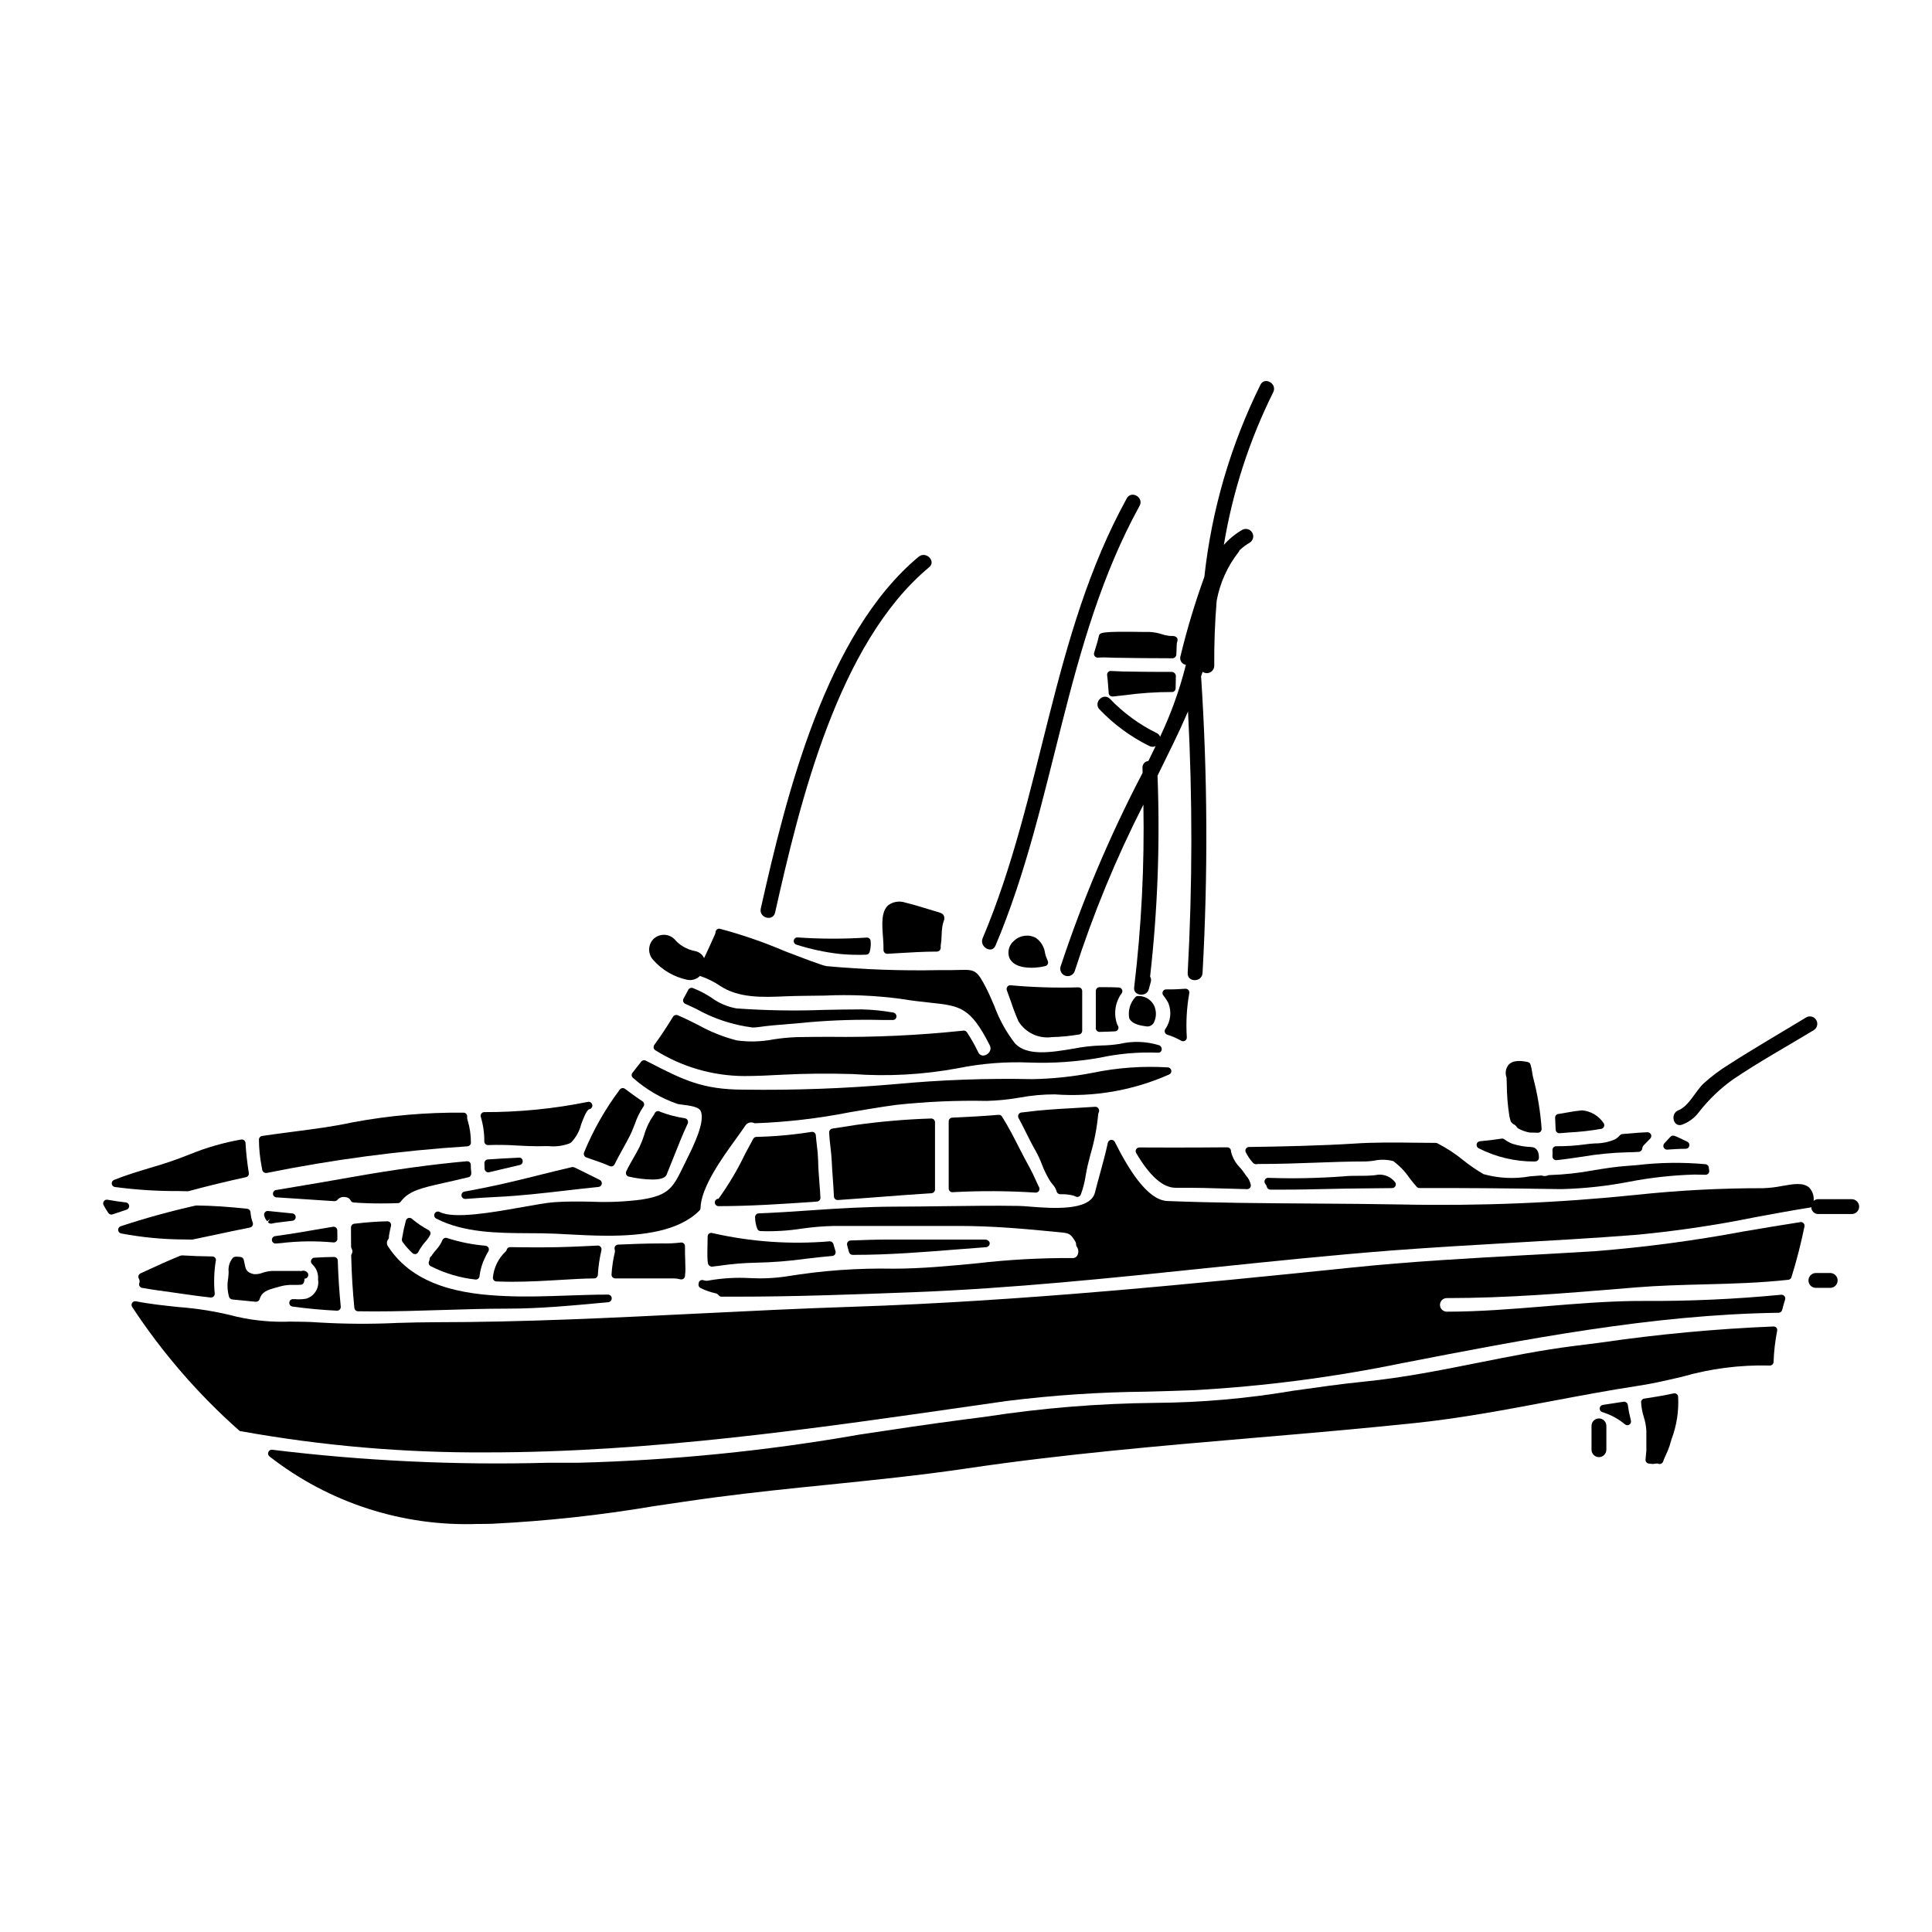 <?xml version="1.0" encoding="UTF-8"?>
<!-- Uploaded to: ICON Repo, www.iconrepo.com, Generator: ICON Repo Mixer Tools -->
<svg fill="#000000" width="800px" height="800px" version="1.1" viewBox="144 144 512 512" xmlns="http://www.w3.org/2000/svg">
 <g>
  <path d="m355.39 392.43c-0.496-0.047-0.941 0.297-1.027 0.785s0.199 0.965 0.672 1.121c3.723 1.199 7.559 2.023 11.449 2.461 1.629 0.164 3.262 0.246 4.898 0.238 0.703 0 1.434 0 2.172-0.035 0.422-0.02 0.785-0.297 0.91-0.699 0.266-0.945 0.355-1.934 0.262-2.91-0.016-0.262-0.137-0.508-0.336-0.68-0.195-0.172-0.453-0.262-0.715-0.242-6.09 0.395-12.199 0.383-18.285-0.039z"/>
  <path d="m343.45 416.3c0.465 0 0.926-0.031 1.387-0.094 2.754-0.395 5.594-0.625 8.324-0.844 1.844-0.145 3.695-0.293 5.562-0.492 6.312-0.531 12.652-0.719 18.988-0.566h2.938c0.504-0.004 0.914-0.41 0.922-0.914 0.016-0.527-0.363-0.984-0.887-1.062-2.742-0.484-5.519-0.762-8.309-0.828-3.305 0-6.641 0.066-9.984 0.133-7.742 0.297-15.496 0.164-23.223-0.395-2.402-0.426-4.676-1.402-6.641-2.844-1.551-1.027-3.203-1.887-4.938-2.562-0.453-0.152-0.949 0.043-1.18 0.465l-0.254 0.48c-0.328 0.617-0.66 1.246-1.008 1.863v-0.004c-0.141 0.238-0.168 0.527-0.082 0.789 0.086 0.266 0.281 0.48 0.535 0.594 0.887 0.395 1.852 0.848 2.856 1.32h-0.004c4.629 2.609 9.723 4.293 14.996 4.961z"/>
  <path d="m383.95 383.21c-1.52-0.531-3.203-0.293-4.512 0.645-1.949 1.668-1.691 5.117-1.445 8.43v0.004c0.109 1.148 0.156 2.305 0.145 3.457-0.008 0.277 0.102 0.547 0.301 0.742 0.184 0.18 0.43 0.281 0.684 0.277h0.059l2.434-0.145c3.543-0.215 7.227-0.438 10.715-0.438 0.277-0.012 0.539-0.137 0.723-0.348 0.188-0.219 0.277-0.504 0.25-0.789-0.027-0.172-0.027-0.344 0-0.516 0.141-0.891 0.219-1.793 0.234-2.695 0.016-0.812 0.082-1.621 0.211-2.426 0.082-0.422 0.191-0.84 0.324-1.246 0.238-0.48 0.254-1.039 0.043-1.531-0.32-0.594-0.93-0.762-1.922-1.043l-2.273-0.684c-1.949-0.594-3.953-1.207-5.969-1.695z"/>
  <path d="m435.2 312.62c-0.211 0.965-0.477 1.918-0.789 2.856-0.16 0.516-0.32 1.031-0.465 1.551-0.086 0.312-0.012 0.645 0.195 0.895 0.207 0.246 0.523 0.375 0.844 0.348 1.07-0.07 2.144-0.07 3.219 0l1.219 0.039c5.016 0.082 10.004 0.137 14.996 0.137h0.34v0.004c0.543-0.035 0.969-0.48 0.984-1.023 0.027-0.891 0.055-1.797 0.105-2.684 0.004-0.238 0.051-0.477 0.133-0.699 0.152-0.348 0.117-0.754-0.094-1.07-0.289-0.27-0.668-0.426-1.062-0.434-0.387 0.016-0.77 0-1.148-0.051-0.641-0.094-1.266-0.242-1.879-0.445-1-0.324-2.039-0.516-3.09-0.566h-1.18c-12.074-0.199-12.109 0.129-12.328 1.145z"/>
  <path d="m438.16 328.36c0.18 0.145 0.398 0.223 0.629 0.223h0.105c1.027-0.105 2.07-0.223 3.148-0.348v0.004c4.144-0.57 8.324-0.852 12.508-0.848 0.266 0.035 0.527-0.066 0.703-0.27 0.188-0.18 0.301-0.43 0.305-0.691l0.055-3.371v0.004c-0.023-0.277-0.156-0.531-0.363-0.715-0.219-0.191-0.5-0.297-0.789-0.293h-3.562c-2.934 0-5.606-0.047-8.477-0.098h-0.715c-0.137 0-0.602-0.023-1.215-0.051l-2.059-0.09-0.004-0.004c-0.301-0.023-0.594 0.098-0.789 0.328-0.188 0.215-0.277 0.5-0.242 0.785 0.148 1.047 0.223 2.109 0.297 3.172 0.039 0.531 0.074 1.062 0.117 1.594v0.004c0.023 0.258 0.152 0.496 0.348 0.664z"/>
  <path d="m323.54 436.55c0.438 0.094 0.984 0.164 1.574 0.238 1.598 0.203 4.012 0.512 4.539 1.574 1.383 2.754-1.969 9.465-3.383 12.34l-1.02 2.082c-2.894 5.949-3.863 7.953-11.258 9.121-4.402 0.57-8.844 0.754-13.277 0.555-3.223-0.051-6.57-0.105-9.871 0.137-2.043 0.152-5.023 0.688-8.477 1.305-7.625 1.367-18.078 3.231-21.863 1.281-0.234-0.121-0.504-0.145-0.754-0.066-0.246 0.082-0.453 0.258-0.57 0.492-0.25 0.48-0.062 1.074 0.418 1.324 7.324 3.793 16.465 3.836 24.52 3.879 2.434 0 4.801 0.023 7.059 0.129l2.773 0.145c3.426 0.176 7.215 0.395 11.059 0.395 9.262 0 18.832-1.18 24.289-6.609l0.035-0.035h0.004c0.191-0.18 0.305-0.434 0.309-0.695 0.125-5.512 5.731-13.277 9.445-18.41 0.941-1.301 1.777-2.465 2.434-3.441 0.488-0.758 1.461-1.047 2.285-0.68 0.113 0.043 0.344 0.09 0.355 0.062 8.379-0.305 16.723-1.277 24.953-2.902 4.078-0.699 8.297-1.418 12.41-1.969 7.941-0.859 15.926-1.211 23.91-1.051 2.965-0.074 5.922-0.371 8.84-0.887 3.047-0.566 6.141-0.848 9.238-0.844 10.398 0.77 20.828-1.047 30.355-5.289 0.395-0.191 0.609-0.621 0.535-1.051-0.074-0.434-0.426-0.762-0.863-0.809-6.715-0.414-13.457 0.07-20.047 1.445-5.231 1.012-10.539 1.566-15.867 1.668-12.125-0.258-24.254 0.184-36.328 1.316-13.348 1.164-26.746 1.656-40.145 1.469-11.062 0-16.137-2.609-25.352-7.348l-0.66-0.34h-0.004c-0.414-0.219-0.926-0.109-1.215 0.262-0.758 0.953-1.543 1.969-2.32 2.961v-0.004c-0.164 0.207-0.238 0.469-0.203 0.73 0.039 0.262 0.18 0.5 0.395 0.656 3.426 3.035 7.418 5.367 11.742 6.863z"/>
  <path d="m416.92 453.53c-0.996-1.77-1.926-3.59-2.863-5.414-1.402-2.754-2.852-5.574-4.516-8.223h0.004c-0.195-0.316-0.555-0.492-0.926-0.453-4.035 0.355-8.168 0.551-12.27 0.746h0.004c-0.527 0.027-0.938 0.461-0.938 0.984v17.793c0 0.27 0.109 0.523 0.301 0.711 0.188 0.203 0.461 0.301 0.734 0.27 7.328-0.398 14.676-0.363 22 0.113h0.043c0.344 0 0.66-0.18 0.84-0.469 0.18-0.293 0.195-0.656 0.039-0.961-0.344-0.676-0.664-1.379-0.984-2.078-0.461-1.02-0.93-2.047-1.469-3.019z"/>
  <path d="m331.93 470.9c-0.242 0.184-0.387 0.465-0.395 0.766-0.188 7.152 0 7.344 0.43 7.727 0.195 0.176 0.445 0.273 0.703 0.273 0.039 0.004 0.074 0.004 0.113 0l2.039-0.25-0.004-0.004c3.152-0.461 6.328-0.723 9.512-0.785 4.406-0.086 8.805-0.434 13.172-1.035 2.363-0.281 4.695-0.559 7.051-0.75v-0.004c0.285-0.02 0.551-0.164 0.723-0.391 0.168-0.238 0.223-0.539 0.152-0.82-0.168-0.652-0.371-1.312-0.57-1.969-0.141-0.418-0.539-0.703-0.98-0.695-10.418 0.879-20.906 0.141-31.094-2.188-0.289-0.094-0.605-0.047-0.852 0.125z"/>
  <path d="m237.07 476.75c0.121 5 0.395 9.406 0.84 13.863 0.051 0.496 0.465 0.875 0.965 0.887 1.434 0.023 2.871 0.035 4.309 0.035 6.023 0 12.102-0.188 18.02-0.371 5.742-0.176 11.68-0.363 17.355-0.363 8.188 0 16.453-0.762 24.441-1.5l2.219-0.199c0.516-0.074 0.898-0.516 0.895-1.039 0-0.262-0.102-0.512-0.289-0.695-0.184-0.188-0.434-0.289-0.695-0.289-3.523 0-7.059 0.133-10.602 0.25-5.469 0.188-11.129 0.395-16.648 0.141-10.777-0.453-24.043-2.363-31.055-13.176v0.004c-0.406-0.566-0.383-1.336 0.059-1.875 0.125-0.168 0.195-0.371 0.195-0.578v-0.367c0.16-0.953 0.352-1.797 0.543-2.613 0.07-0.297 0-0.609-0.195-0.848-0.188-0.242-0.48-0.375-0.785-0.359-2.609 0.047-5.391 0.25-8.758 0.645-0.496 0.059-0.871 0.48-0.871 0.98l0.027 5.117c0 0.195 0.059 0.391 0.172 0.555 0.242 0.414 0.242 0.934 0 1.348-0.086 0.137-0.133 0.293-0.141 0.449z"/>
  <path d="m360.52 462.42c0.527-0.039 0.926-0.488 0.906-1.02-0.066-1.336-0.172-2.664-0.277-3.996-0.145-1.906-0.301-3.871-0.336-5.797l0.004 0.004c-0.043-1.402-0.156-2.797-0.348-4.184-0.098-0.855-0.203-1.707-0.27-2.566h0.004c-0.02-0.273-0.152-0.523-0.367-0.695-0.211-0.176-0.488-0.25-0.762-0.203-4.828 0.773-9.707 1.219-14.602 1.324-0.352 0.004-0.676 0.195-0.852 0.504-0.602 1.078-1.332 2.445-2.121 3.938-2 4.184-4.371 8.184-7.082 11.945-0.543 0-0.984 0.441-0.984 0.984s0.441 0.984 0.984 0.984c8.363 0 16.801-0.57 24.957-1.121z"/>
  <path d="m422.26 456.95c0.191 0.293 0.426 0.578 0.656 0.879 0.492 0.516 0.863 1.141 1.078 1.824 0.074 0.469 0.477 0.816 0.949 0.828h0.289-0.004c1.008-0.023 2.016 0.078 2.996 0.301 0.293 0.07 0.574 0.176 0.844 0.312 0.137 0.07 0.285 0.105 0.438 0.102 0.117 0 0.234-0.02 0.344-0.062 0.258-0.098 0.461-0.293 0.57-0.543 0.625-1.699 1.074-3.457 1.332-5.25 0.156-0.879 0.316-1.75 0.523-2.609 0.238-0.977 0.492-1.969 0.746-2.93h0.004c1.004-3.418 1.676-6.93 2.004-10.477 0.008-0.18 0.059-0.355 0.148-0.512 0.125-0.246 0.141-0.531 0.039-0.789-0.047-0.172-0.141-0.332-0.277-0.453-0.195-0.188-0.465-0.285-0.738-0.262-1.918 0.137-3.832 0.242-5.742 0.352-4.234 0.238-8.613 0.484-12.719 1.047-0.363 0.031-0.727 0.062-1.086 0.117-0.32 0.047-0.594 0.246-0.734 0.535-0.148 0.285-0.148 0.621 0 0.91 0.68 1.238 1.309 2.504 1.938 3.766 0.828 1.656 1.68 3.375 2.644 5.031h-0.004c0.625 1.141 1.172 2.324 1.633 3.539 0.57 1.512 1.285 2.965 2.129 4.344z"/>
  <path d="m370.87 442.11c-2.051 0.305-4.098 0.629-6.297 0.98-0.488 0.078-0.848 0.508-0.832 1.004 0.047 1.328 0.195 2.656 0.348 3.988 0.133 1.18 0.273 2.387 0.324 3.574 0.066 1.574 0.18 3.148 0.297 4.723 0.113 1.574 0.219 3.148 0.289 4.695h-0.004c0.012 0.266 0.129 0.512 0.324 0.691 0.184 0.164 0.418 0.25 0.66 0.254h0.066c3.703-0.25 7.43-0.535 11.164-0.824 4.543-0.348 9.098-0.695 13.656-0.988 0.516-0.031 0.918-0.461 0.922-0.98v-17.832 0.004c0-0.27-0.109-0.523-0.305-0.711-0.195-0.18-0.457-0.277-0.723-0.273-6.656 0.211-13.297 0.777-19.891 1.695z"/>
  <path d="m417.32 400.46c0.371 0 0.762 0 1.18-0.039v-0.004c0.848-0.055 1.688-0.184 2.512-0.391 0.281-0.07 0.516-0.258 0.645-0.516 0.125-0.258 0.137-0.559 0.027-0.824-0.215-0.508-0.395-0.965-0.547-1.363l-0.172-0.664h-0.004c-0.188-1.637-1.059-3.117-2.394-4.082-1.895-1.055-4.25-0.758-5.824 0.73-1.336 1.082-1.844 2.894-1.258 4.512 0.43 1.023 1.762 2.641 5.836 2.641z"/>
  <path d="m499.97 455.75c-6.609 0.492-13.238 0.621-19.859 0.391-0.395-0.039-0.77 0.191-0.914 0.559-0.164 0.352-0.113 0.766 0.137 1.062 0.18 0.207 0.309 0.449 0.375 0.715 0.09 0.453 0.488 0.781 0.953 0.785h3.609c1.707 0 3.418 0 5.141-0.043 7.289-0.184 14.988-0.305 23.523-0.363l-0.004 0.004c0.398-0.004 0.758-0.246 0.906-0.617 0.152-0.371 0.062-0.793-0.223-1.074-1.047-1.258-2.621-1.953-4.258-1.879-2.934 0.543-6.277 0.121-9.387 0.461z"/>
  <path d="m543.31 431.14c0.012 2.898 0.242 5.793 0.691 8.66 0.09 0.43 0.199 0.855 0.336 1.273 0.027 0.09 0.066 0.172 0.113 0.25 0.059 0.094 0.141 0.176 0.238 0.238 0.098 0.148 0.234 0.266 0.391 0.344 0.371 0.164 0.684 0.438 0.895 0.785 0.086 0.152 0.211 0.277 0.363 0.363 0.953 0.527 1.984 0.895 3.059 1.086 0.047 0.004 0.094 0.004 0.141 0 0.625 0.02 1.277 0 1.941 0.051h0.082c0.27 0 0.527-0.109 0.715-0.305 0.184-0.199 0.281-0.461 0.27-0.73-0.32-4.606-1.074-9.172-2.254-13.633-0.109-0.457-0.195-0.918-0.258-1.383-0.09-0.684-0.234-1.359-0.43-2.023-0.105-0.34-0.391-0.598-0.738-0.672-2.465-0.523-4.113-0.293-5.051 0.699-0.789 0.957-1.004 2.258-0.566 3.418z"/>
  <path d="m535.89 448.32c4.574 2.316 9.633 3.516 14.762 3.492l0.191-0.027h0.004c0.258 0 0.512-0.105 0.695-0.289 0.184-0.184 0.289-0.434 0.289-0.695 0-2.398-1.277-2.793-2.031-2.82v-0.004c-1.676-0.062-3.336-0.348-4.938-0.848-0.773-0.285-1.5-0.684-2.156-1.18-0.223-0.18-0.508-0.25-0.789-0.199-1.746 0.285-3.617 0.508-5.715 0.688v0.004c-0.441 0.035-0.805 0.367-0.883 0.805-0.078 0.438 0.148 0.871 0.551 1.062z"/>
  <path d="m556.42 451.45h0.105c2.207-0.23 4.406-0.559 6.598-0.883v0.004c4.047-0.699 8.137-1.102 12.242-1.203 0.883 0 1.793-0.051 2.922-0.113 0.48-0.027 0.871-0.398 0.926-0.879 0.031-0.348 0.188-0.668 0.438-0.914 0.594-0.59 1.129-1.152 1.688-1.746h0.004c0.273-0.289 0.348-0.715 0.184-1.078-0.176-0.348-0.531-0.574-0.922-0.582-1.438 0.039-2.871 0.16-4.273 0.289-0.789 0.07-1.574 0.141-2.363 0.188-0.262 0.02-0.504 0.141-0.676 0.336-0.383 0.43-0.832 0.797-1.332 1.086-1.684 0.715-3.496 1.078-5.328 1.062-0.93 0.066-1.816 0.137-2.559 0.254-2.543 0.352-5.113 0.516-7.684 0.488-0.266 0.004-0.52 0.117-0.699 0.312-0.184 0.191-0.285 0.453-0.273 0.723 0.031 0.543 0.031 1.09 0 1.633-0.012 0.27 0.086 0.531 0.273 0.727 0.188 0.195 0.445 0.305 0.711 0.301z"/>
  <path d="m585.78 448.66h0.066c1.602-0.109 3.258-0.219 4.891-0.219l0.004-0.004c0.457 0 0.855-0.32 0.953-0.77s-0.125-0.906-0.539-1.102c-0.832-0.395-1.652-0.789-2.481-1.18-0.223-0.109-0.445-0.191-0.664-0.277l-0.246-0.09h-0.004c-0.383-0.152-0.816-0.055-1.094 0.25l-1.613 1.754v0.004c-0.258 0.289-0.324 0.703-0.168 1.055 0.16 0.355 0.508 0.586 0.895 0.59z"/>
  <path d="m556.26 443.36c0.008 0.266 0.125 0.516 0.32 0.695 0.18 0.168 0.418 0.258 0.664 0.258h0.062c0.621-0.035 1.23-0.09 1.785-0.137l0.602-0.055h0.004c2.918-0.141 5.82-0.465 8.699-0.973 0.316-0.074 0.578-0.309 0.691-0.617 0.113-0.305 0.066-0.652-0.125-0.918-1.293-1.922-3.383-3.156-5.688-3.356-1.324 0.117-2.637 0.305-3.938 0.562-0.789 0.141-1.574 0.285-2.363 0.395-0.504 0.066-0.879 0.512-0.852 1.023l0.039 0.812c0.027 0.82 0.062 1.59 0.098 2.309z"/>
  <path d="m474.19 448.41c-0.176 0.289-0.195 0.648-0.047 0.949 0.52 1.043 1.184 2.008 1.969 2.871 0.32 0.289 0.773 0.383 1.18 0.242 5.754 0 10.672-0.18 15.426-0.355 4.434-0.16 8.613-0.316 13.148-0.316l0.004 0.004c0.719-0.027 1.438-0.094 2.152-0.191 1.715-0.387 3.5-0.359 5.203 0.086 1.668 1.234 3.117 2.742 4.285 4.457 0.66 0.848 1.305 1.664 1.93 2.363 0.184 0.207 0.445 0.324 0.723 0.324 11.48-0.027 23.641 0.062 37.055 0.281h0.855v-0.004c5.93-0.16 11.836-0.809 17.66-1.938 5.723-1.109 11.527-1.746 17.352-1.91 0.938 0 1.902 0.027 2.867 0.055 0.301 0.012 0.594-0.117 0.785-0.352 0.195-0.23 0.273-0.539 0.215-0.836-0.051-0.207-0.082-0.418-0.09-0.633 0-0.484-0.359-0.898-0.84-0.973-6.055-0.559-12.156-0.48-18.195 0.234-1.008 0.086-1.879 0.156-2.547 0.203-3.051 0.203-6.109 0.691-9.055 1.18-3.836 0.719-7.723 1.137-11.625 1.258-0.137 0-0.27 0.027-0.395 0.082-0.477 0.203-1.008 0.227-1.504 0.074-0.117-0.035-0.238-0.047-0.359-0.043-0.891 0.055-1.859 0.133-2.867 0.219v0.004c-4.094 0.734-8.301 0.535-12.309-0.578-1.898-1.102-3.711-2.348-5.422-3.723-2.113-1.723-4.402-3.219-6.832-4.461-0.129-0.066-0.27-0.098-0.414-0.102-1.766 0-3.543-0.027-5.305-0.047-5.406-0.066-11.02-0.137-16.488 0.242-8.402 0.531-19.68 0.789-27.699 0.891-0.328 0.004-0.633 0.172-0.816 0.441z"/>
  <path d="m452.71 417.6c0.105 0.285 0.336 0.508 0.625 0.602 1.289 0.398 2.535 0.941 3.707 1.613 0.148 0.086 0.32 0.129 0.492 0.129 0.18 0.004 0.355-0.047 0.508-0.137 0.305-0.188 0.488-0.52 0.477-0.879-0.254-3.914-0.039-7.844 0.645-11.703 0.066-0.305-0.012-0.625-0.215-0.859-0.211-0.227-0.512-0.352-0.82-0.336-1.742 0.137-3.391 0.195-5.066 0.164v0.004c-0.379-0.016-0.734 0.199-0.895 0.547-0.168 0.34-0.125 0.75 0.113 1.051 0.52 0.637 0.977 1.328 1.355 2.059 0.91 2.285 0.594 4.879-0.832 6.883-0.168 0.258-0.203 0.574-0.094 0.863z"/>
  <path d="m253.14 466.98c-0.25-0.219-0.598-0.293-0.914-0.191-0.324 0.098-0.57 0.352-0.664 0.672-0.406 1.504-0.738 3.027-0.988 4.562l-0.062 0.355c-0.043 0.262 0.02 0.535 0.176 0.75 0.77 1.066 1.641 2.055 2.602 2.953 0.18 0.168 0.418 0.266 0.668 0.262 0.059 0.008 0.121 0.008 0.18 0 0.309-0.059 0.574-0.258 0.711-0.543 0.309-0.613 0.672-1.195 1.086-1.746 0.227-0.32 0.473-0.625 0.734-0.914 0.523-0.562 0.969-1.191 1.324-1.871 0.219-0.477 0.031-1.043-0.43-1.289-1.574-0.84-3.059-1.844-4.422-3z"/>
  <path d="m445.39 407.96c-0.242 0.051-0.461 0.191-0.605 0.395-1.32 1.488-1.883 3.504-1.531 5.461 0.699 1.68 3.289 2.019 4.543 2.184v0.004c0.094 0.012 0.188 0.02 0.281 0.02 0.707-0.008 1.355-0.398 1.699-1.016 0.723-1.434 0.738-3.121 0.047-4.57-0.844-1.645-2.59-2.617-4.434-2.477z"/>
  <path d="m441.33 406.22c-0.164-0.309-0.477-0.508-0.824-0.523-1.215-0.059-2.457-0.09-3.723-0.086h-1.395v-0.004c-0.543 0.004-0.98 0.441-0.984 0.984v9.895c0.004 0.539 0.441 0.98 0.984 0.98l2.109-0.066c0.676-0.023 1.336-0.047 1.969-0.078 0.309-0.012 0.594-0.168 0.766-0.418 0.176-0.254 0.223-0.578 0.125-0.867-0.043-0.148-0.121-0.285-0.227-0.395-1.09-2.832-0.652-6.027 1.16-8.461 0.18-0.293 0.195-0.656 0.039-0.961z"/>
  <path d="m445.95 448.09c-0.355-0.004-0.684 0.188-0.859 0.492-0.176 0.309-0.172 0.688 0.012 0.992 3.664 6.191 7.086 9.203 10.492 9.203 4.941-0.051 9.961 0.098 14.828 0.246l4.051 0.113h0.027c0.258 0 0.504-0.098 0.688-0.277 0.188-0.188 0.293-0.441 0.297-0.707 0-0.148 0-0.137-0.047-0.27v0.004c-0.172-0.805-0.547-1.551-1.086-2.168-0.207-0.25-0.395-0.512-0.566-0.785-0.371-0.59-0.805-1.141-1.297-1.637-0.418-0.422-0.785-0.887-1.102-1.387-0.523-0.824-0.91-1.73-1.148-2.676 0-0.059-0.023-0.34-0.035-0.395-0.094-0.457-0.496-0.789-0.965-0.785-11.23 0.102-20.668 0.051-23.289 0.035z"/>
  <path d="m410.82 406.43c0.395 1.059 0.789 2.129 1.137 3.148 0.57 1.738 1.227 3.445 1.969 5.117 1.875 3.008 5.34 4.633 8.852 4.152 2.402-0.062 4.801-0.293 7.176-0.695 0.48-0.074 0.84-0.488 0.84-0.977v-10.535c0.004-0.262-0.102-0.516-0.289-0.699-0.188-0.18-0.434-0.281-0.695-0.281-5.992 0.172-11.992-0.012-17.961-0.551-0.34-0.047-0.68 0.098-0.883 0.371-0.211 0.27-0.266 0.629-0.145 0.949z"/>
  <path d="m588.32 513.41c-0.23-0.156-0.516-0.211-0.785-0.148-1.621 0.359-3.188 0.656-4.621 0.879l-3.176 0.504c-0.488 0.074-0.848 0.5-0.832 0.992 0.078 1.32 0.32 2.625 0.719 3.887 0.391 1.207 0.617 2.457 0.676 3.723v1.734 3.426c0 0.227-0.047 0.547-0.086 0.91-0.051 0.465-0.102 0.992-0.133 1.5h-0.004c-0.035 0.535 0.363 1 0.898 1.043 0.305 0.023 0.578 0.051 0.852 0.098 0.113 0.02 0.23 0.02 0.344 0 0.359-0.07 0.727-0.105 1.09-0.113h0.051c0.152 0.09 0.328 0.141 0.504 0.137 0.426 0 0.805-0.273 0.934-0.676 0.219-0.621 0.473-1.227 0.762-1.82 0.371-0.762 0.691-1.551 0.953-2.359 0.152-0.535 0.324-1.105 0.5-1.691v-0.004c1.367-3.617 1.969-7.481 1.754-11.344-0.035-0.27-0.176-0.516-0.398-0.676z"/>
  <path d="m208.79 478.77c-0.059-0.293-0.113-0.594-0.188-0.902-0.098-0.422-0.461-0.73-0.895-0.758-0.664-0.043-1.473-0.25-1.996 0.219h0.004c-0.879 1.051-1.285 2.414-1.121 3.773 0 0.43-0.059 1-0.121 1.625-0.297 1.613-0.23 3.273 0.203 4.856 0.082 0.426 0.438 0.746 0.871 0.789 2.082 0.191 4.141 0.395 6.195 0.609h0.117c0.438 0 0.82-0.281 0.945-0.695 0.594-1.969 2.008-2.434 4.668-3.148l1.059-0.297c1.098-0.266 2.227-0.375 3.356-0.324 0.578 0 1.18 0 1.785-0.035 0.41-0.02 0.762-0.293 0.883-0.68 0.094-0.305 0.148-0.621 0.152-0.941 0.309-0.004 0.602-0.148 0.789-0.395 0.227-0.297 0.266-0.699 0.102-1.039-0.379-0.598-1.129-0.84-1.785-0.574-0.086-0.023-0.172-0.035-0.262-0.035h-7.477c-0.848 0.043-1.688 0.207-2.488 0.484-0.75 0.301-1.559 0.422-2.363 0.355-1.969-0.477-2.117-1.281-2.434-2.887z"/>
  <path d="m213.5 454.03c0.078 0.473 0.488 0.82 0.965 0.82 0.066 0.008 0.133 0.008 0.199 0 17.555-3.555 35.336-5.91 53.211-7.059 0.527-0.035 0.934-0.48 0.918-1.012 0.008-2.023-0.293-4.039-0.891-5.973-0.098-0.262-0.133-0.543-0.094-0.816 0.039-0.285-0.047-0.57-0.238-0.785-0.184-0.227-0.465-0.352-0.754-0.336-9.848-0.102-19.68 0.754-29.359 2.559-5.066 1.105-10.453 1.801-15.66 2.473-2.785 0.359-5.574 0.715-8.344 1.137-0.484 0.074-0.836 0.492-0.832 0.98 0.016 2.414 0.262 4.82 0.727 7.191z"/>
  <path d="m217.11 473.54h0.078l1.25-0.102c4.598-0.551 9.242-0.609 13.855-0.188 0.289 0.043 0.578-0.047 0.797-0.242 0.215-0.191 0.336-0.473 0.324-0.766-0.027-0.715-0.027-1.43-0.027-2.164 0-0.289-0.129-0.562-0.348-0.75-0.223-0.188-0.512-0.266-0.797-0.223l-4.172 0.707c-1.609 0.281-3.219 0.555-4.852 0.824-2 0.336-4.106 0.637-6.246 0.945h-0.004c-0.543 0.039-0.953 0.512-0.914 1.055 0.039 0.543 0.508 0.953 1.055 0.914z"/>
  <path d="m174.46 458.57c5.582 0.742 11.211 1.102 16.844 1.074l2.457 0.051h-0.004c0.09 0 0.176-0.012 0.262-0.035 4.816-1.309 9.914-2.551 15.156-3.691 0.504-0.109 0.84-0.59 0.766-1.102l-0.039-0.273c-0.41-2.543-0.688-5.109-0.84-7.684-0.016-0.285-0.152-0.551-0.379-0.73-0.227-0.176-0.52-0.246-0.801-0.188-4.617 0.812-9.137 2.113-13.48 3.875-3.441 1.383-6.949 2.586-10.516 3.598-3.215 0.977-6.543 1.969-9.66 3.219h0.004c-0.414 0.164-0.664 0.582-0.617 1.023 0.051 0.438 0.383 0.793 0.82 0.863z"/>
  <path d="m215.01 467.88c0.184 0.246 0.477 0.395 0.785 0.395 0.059 0.004 0.117 0.004 0.176 0l0.895-0.191c0.414-0.062 1.555-0.195 3.148-0.395l1.379-0.16v-0.004c0.543-0.008 0.977-0.453 0.969-0.996s-0.453-0.977-0.996-0.969c-2.109-0.195-4.195-0.418-6.297-0.637v-0.004c-0.332-0.043-0.66 0.09-0.863 0.352-0.211 0.258-0.277 0.602-0.176 0.918 0.137 0.543 0.406 1.043 0.785 1.461l0.746-0.629z"/>
  <path d="m178.23 463.54c-0.047-0.461-0.406-0.828-0.863-0.883-1.367-0.156-3.148-0.395-4.856-0.711h-0.004c-0.371-0.074-0.754 0.074-0.98 0.383-0.223 0.309-0.25 0.719-0.07 1.051 0.379 0.715 0.797 1.406 1.258 2.07 0.184 0.266 0.484 0.422 0.805 0.422 0.109 0 0.215-0.016 0.316-0.051 1.227-0.418 2.469-0.836 3.727-1.25 0.438-0.145 0.715-0.574 0.668-1.031z"/>
  <path d="m201.23 477.96c0.004-0.262-0.098-0.512-0.281-0.699-0.184-0.184-0.43-0.289-0.691-0.289-2.801-0.031-5.484-0.125-7.969-0.281-0.219 0.008-0.434 0.059-0.633 0.145-0.102 0.035-0.203 0.074-0.301 0.121-2.914 1.18-5.773 2.496-8.547 3.781l-1.574 0.723c-0.246 0.117-0.438 0.332-0.523 0.59-0.086 0.266-0.055 0.551 0.082 0.789 0.215 0.344 0.266 0.762 0.137 1.145-0.109 0.273-0.09 0.582 0.055 0.84 0.148 0.254 0.402 0.434 0.691 0.48 2.594 0.457 5.269 0.82 7.676 1.145 1.574 0.215 3.043 0.414 4.297 0.613 2.047 0.309 4.094 0.562 6.168 0.789h0.105c0.285 0 0.559-0.125 0.746-0.34 0.184-0.215 0.27-0.5 0.227-0.781-0.258-2.82-0.168-5.656 0.266-8.453 0.039-0.102 0.066-0.207 0.07-0.316z"/>
  <path d="m369.95 476.55h0.395 0.273c8.934 0 17.977-0.719 26.719-1.418 2.68-0.211 5.356-0.426 8.031-0.617h-0.004c0.523-0.062 0.918-0.512 0.918-1.039 0-0.543-0.664-0.984-1.207-0.984h-25.32c-3.516 0-7.203 0.125-10.348 0.25-0.285 0.012-0.555 0.152-0.734 0.379-0.176 0.227-0.246 0.52-0.184 0.805 0.102 0.473 0.234 0.934 0.367 1.391l0.148 0.535v-0.004c0.125 0.418 0.512 0.703 0.945 0.703z"/>
  <path d="m614.03 495.53c-15.316 0.625-30.59 2.047-45.762 4.262l-7.086 0.898c-8.609 1.082-17.242 2.805-25.586 4.477-9.719 1.945-19.758 3.938-29.758 4.941-6.461 0.641-12.863 1.574-19.055 2.445l0.008-0.008c-12.133 2.074-24.41 3.152-36.715 3.234-15.02 0.152-30.004 1.375-44.844 3.668l-5.512 0.711c-9.281 1.203-18.676 2.621-27.762 3.992-24.781 4.363-49.859 6.871-75.016 7.504h-7.957c-24.324 0.652-48.664-0.5-72.816-3.449-0.441-0.07-0.875 0.172-1.047 0.582-0.188 0.414-0.066 0.898 0.289 1.18 15.723 12.281 35.273 18.617 55.207 17.898 1.285 0 2.59 0 3.91-0.055 14.359-0.711 28.668-2.269 42.848-4.672 5.387-0.789 10.781-1.613 16.188-2.328 9.941-1.312 20.102-2.363 29.914-3.348 12.102-1.234 24.613-2.512 36.867-4.328 25.277-3.754 51.105-5.965 76.09-8.098 13.922-1.18 28.316-2.422 42.477-3.906 12.004-1.25 24.199-3.543 35.988-5.769 7.668-1.445 15.586-2.941 23.355-4.125 3.707-0.559 7.477-1.43 11.457-2.363h0.004c7.543-2.18 15.375-3.188 23.223-2.992 0.27 0.023 0.535-0.062 0.738-0.242 0.203-0.176 0.324-0.43 0.336-0.699 0.098-2.777 0.414-5.543 0.953-8.266 0.059-0.293-0.02-0.598-0.215-0.828-0.188-0.195-0.449-0.312-0.723-0.316z"/>
  <path d="m621.09 467.88c-5.012 0.766-9.98 1.613-14.957 2.457-13.039 2.441-26.195 4.188-39.418 5.238-5.992 0.375-11.988 0.703-17.996 1.031-15.273 0.844-31.059 1.707-46.523 3.316-40.758 4.172-86.945 8.902-132.3 10.387-13.645 0.445-27.492 1.129-40.879 1.793-22.742 1.129-46.258 2.297-69.453 2.297-3.473 0-6.988 0.098-10.516 0.195l-0.004 0.008c-6.883 0.32-13.777 0.273-20.656-0.137-2.281-0.18-4.781-0.203-7.426-0.227-4.731 0.191-9.469-0.234-14.09-1.266-5.129-1.348-10.375-2.215-15.664-2.602-3.711-0.395-7.555-0.789-11.176-1.516h0.004c-0.383-0.078-0.773 0.082-0.996 0.402-0.223 0.316-0.238 0.738-0.035 1.07 7.953 12.109 17.477 23.113 28.316 32.727 0.176 0.164 0.406 0.254 0.648 0.254 21.465 3.856 43.242 5.727 65.051 5.59 43.078 0 86.32-6.223 128.6-12.309l9.145-1.312-0.004 0.004c12.285-1.539 24.648-2.367 37.027-2.477 4.215-0.113 8.445-0.234 12.715-0.395 18.508-1.035 36.914-3.43 55.07-7.16 32.605-6.332 66.324-12.879 99.773-13.355v0.004c0.441-0.008 0.824-0.309 0.938-0.734 0.246-0.938 0.496-1.852 0.789-2.785 0.09-0.316 0.02-0.656-0.191-0.91-0.211-0.25-0.535-0.383-0.863-0.348-12.215 1.172-24.48 1.723-36.746 1.645h-1.68c-8.109 0.094-16.262 0.762-24.152 1.418-8.52 0.699-17.32 1.426-26.113 1.426-0.961-0.047-1.719-0.84-1.719-1.801 0-0.965 0.758-1.758 1.719-1.801 16.094 0 31.488-1.277 47.801-2.633l2.559-0.211c5.879-0.48 11.941-0.637 17.801-0.789 7.375-0.184 15-0.395 22.434-1.219 0.395-0.043 0.723-0.32 0.832-0.699 1.379-4.418 2.531-8.902 3.449-13.441 0.059-0.312-0.039-0.637-0.258-0.867-0.223-0.23-0.543-0.336-0.855-0.289z"/>
  <path d="m194.93 472.51c2.004-0.414 4.012-0.844 6.012-1.266 3.102-0.66 6.199-1.324 9.297-1.934h-0.004c0.285-0.055 0.535-0.234 0.676-0.488 0.141-0.254 0.16-0.559 0.059-0.832-0.32-0.887-0.52-1.812-0.582-2.754-0.039-0.469-0.402-0.848-0.871-0.902-4.867-0.527-9.223-0.82-13.555-0.871-6.75 1.504-13.422 3.34-19.984 5.512-0.418 0.141-0.691 0.543-0.668 0.984 0.02 0.441 0.336 0.812 0.766 0.91 5.539 1.051 11.16 1.586 16.797 1.605z"/>
  <path d="m320.64 455.33c0.652-1.574 1.277-3.148 1.91-4.75 1.152-2.93 2.363-5.957 3.699-8.832v-0.004c0.133-0.281 0.121-0.613-0.031-0.887-0.148-0.277-0.422-0.461-0.734-0.504-2.195-0.332-4.352-0.895-6.43-1.684l-0.219-0.117c-0.25-0.121-0.535-0.133-0.793-0.035-0.254 0.098-0.461 0.297-0.562 0.551-0.074 0.203-0.184 0.391-0.328 0.551-1.102 1.578-1.926 3.332-2.441 5.184-0.344 1.078-0.754 2.129-1.234 3.148-0.484 0.969-1.031 1.918-1.574 2.871-0.668 1.18-1.363 2.363-1.945 3.617-0.117 0.262-0.117 0.562 0 0.828 0.121 0.262 0.352 0.457 0.633 0.535 2.062 0.484 4.176 0.75 6.297 0.785 1.785 0.004 3.363-0.301 3.754-1.258z"/>
  <path d="m266.3 460.87c0.066 0.492 0.48 0.855 0.977 0.859h0.078c2.805-0.223 5.555-0.395 8.242-0.527 6.113-0.281 12.254-0.992 18.188-1.676 2.941-0.34 5.875-0.68 8.824-0.973 0.438-0.043 0.793-0.375 0.871-0.809 0.074-0.434-0.148-0.867-0.543-1.059-0.969-0.461-1.934-0.949-2.902-1.438-1.266-0.641-2.543-1.285-3.852-1.887v0.004c-0.199-0.09-0.422-0.113-0.637-0.066-2.879 0.664-5.734 1.379-8.594 2.09-4.723 1.18-9.609 2.391-14.5 3.367-1.773 0.363-3.543 0.691-5.359 1.027v-0.004c-0.512 0.094-0.859 0.574-0.793 1.09z"/>
  <path d="m273.41 454.68c0.074 0.004 0.152-0.008 0.227-0.027l8.133-1.926v0.004c0.496-0.113 0.82-0.594 0.742-1.094-0.008-0.254-0.125-0.492-0.32-0.652s-0.449-0.23-0.699-0.191c-2.754 0.137-5.512 0.277-8.211 0.473-0.512 0.039-0.91 0.465-0.91 0.98 0 0.523 0.027 1.016 0.055 1.508 0.031 0.52 0.461 0.926 0.984 0.926z"/>
  <path d="m225.15 488.16c-0.945 0.172-1.906 0.219-2.863 0.137h-0.617c-0.254-0.027-0.508 0.059-0.699 0.23-0.188 0.172-0.297 0.418-0.301 0.672-0.039 0.52 0.332 0.98 0.848 1.051 3.844 0.531 7.801 0.902 11.758 1.094h0.047c0.277 0.004 0.543-0.117 0.73-0.32 0.188-0.207 0.277-0.484 0.25-0.762-0.395-4.066-0.664-8.051-0.789-12.203v0.004c-0.012-0.527-0.438-0.945-0.965-0.957-1.395 0-3.434 0.09-5.227 0.195-0.402 0.023-0.746 0.293-0.875 0.676-0.125 0.379-0.008 0.801 0.301 1.062 1.117 1.031 1.688 2.531 1.539 4.043 0.387 2.242-0.961 4.422-3.137 5.078z"/>
  <path d="m575.39 516.34c-0.035-0.27-0.176-0.512-0.395-0.672-0.215-0.16-0.48-0.227-0.746-0.191l-5.488 0.836c-0.453 0.07-0.801 0.445-0.832 0.906-0.031 0.461 0.262 0.879 0.703 1.008 2.207 0.672 4.254 1.777 6.023 3.258 0.172 0.137 0.383 0.211 0.605 0.211 0.188 0 0.371-0.055 0.531-0.152 0.352-0.227 0.523-0.648 0.426-1.055l-0.148-0.637h-0.004c-0.297-1.156-0.52-2.328-0.676-3.512z"/>
  <path d="m307.03 482.79h15.543c0.582 0.008 1.164 0.09 1.727 0.246 0.082 0.023 0.164 0.031 0.25 0.031 0.199 0.004 0.398-0.059 0.562-0.176 0.234-0.164 0.387-0.426 0.414-0.711 0.07-0.605 0.109-1.215 0.117-1.824 0-0.871-0.027-1.746-0.059-2.633-0.039-1.145-0.082-2.297-0.051-3.441h-0.004c0.012-0.289-0.102-0.566-0.316-0.762-0.215-0.188-0.504-0.273-0.789-0.238-1.707 0.207-3.426 0.289-5.144 0.242-3.91 0-7.832 0.145-11.488 0.309-0.305 0.012-0.586 0.168-0.758 0.418-0.176 0.246-0.227 0.566-0.137 0.855 0.09 0.309 0.09 0.637 0 0.945-0.438 1.867-0.719 3.769-0.832 5.684-0.023 0.27 0.07 0.539 0.254 0.738 0.184 0.195 0.441 0.309 0.711 0.316z"/>
  <path d="m279.79 483.68c4.328 0 8.719-0.254 12.688-0.492 3.223-0.191 6.266-0.375 8.988-0.395 0.512-0.004 0.93-0.402 0.969-0.91 0.129-2.215 0.445-4.414 0.949-6.574 0.074-0.301 0.004-0.621-0.195-0.863-0.195-0.246-0.496-0.379-0.809-0.359-4.562 0.234-9.422 0.473-14.32 0.473h-1.766c-2.32 0-4.668 0-7.039-0.055-0.457-0.039-0.871 0.266-0.973 0.711-0.055 0.188-0.16 0.352-0.312 0.477-1.895 1.797-3.082 4.211-3.344 6.809-0.031 0.273 0.051 0.547 0.227 0.754 0.176 0.207 0.434 0.332 0.707 0.344 1.395 0.055 2.812 0.082 4.231 0.082z"/>
  <path d="m268.47 451.99c-0.207-0.18-0.477-0.27-0.75-0.25-9.465 0.859-19.18 2.195-30.586 4.215-5 0.902-9.988 1.738-14.957 2.57l-4.902 0.828h-0.004c-0.543 0.027-0.961 0.488-0.934 1.035 0.027 0.543 0.492 0.961 1.035 0.93l5.184 0.34c3.34 0.211 6.691 0.434 10.047 0.664h0.004c0.352 0.016 0.688-0.152 0.891-0.445 0.508-0.527 1.25-0.766 1.969-0.633 0.574 0 1.105 0.297 1.406 0.789 0.129 0.359 0.461 0.613 0.844 0.641 2.293 0.168 4.676 0.25 7.199 0.25 1.457 0 2.961-0.027 4.527-0.082 0.297-0.008 0.574-0.152 0.754-0.391 2.144-2.875 5.422-3.613 11.375-4.953 1.023-0.227 2.109-0.477 3.273-0.746 0.555-0.137 1.109-0.27 1.672-0.395s1.137-0.266 1.695-0.395 0.789-0.902 0.652-1.426h0.004c-0.074-0.594-0.109-1.188-0.102-1.785 0.016-0.285-0.094-0.562-0.297-0.762z"/>
  <path d="m298.81 450.21c0.109 0.238 0.312 0.422 0.559 0.516 0.602 0.215 1.234 0.438 1.883 0.66 1.469 0.504 2.984 1.023 4.328 1.648 0.125 0.055 0.258 0.086 0.395 0.086 0.375 0.004 0.719-0.211 0.883-0.551 0.648-1.328 1.371-2.633 2.098-3.938 0.672-1.211 1.348-2.426 1.969-3.66 0.512-1.031 0.91-2.062 1.309-3.082v0.004c0.547-1.641 1.312-3.195 2.277-4.629 0.16-0.219 0.227-0.488 0.18-0.754-0.047-0.266-0.203-0.5-0.426-0.648-1.613-1.066-3.18-2.223-4.629-3.309-0.215-0.16-0.48-0.227-0.742-0.188-0.262 0.039-0.496 0.184-0.652 0.398-3.856 5.137-7.043 10.746-9.477 16.688-0.086 0.25-0.07 0.52 0.047 0.758z"/>
  <path d="m257.7 478.27c-0.215 0.473-0.027 1.031 0.434 1.277 3.699 1.883 7.711 3.082 11.836 3.539h0.129c0.504 0.004 0.926-0.375 0.977-0.875 0.188-1.668 0.66-3.293 1.398-4.801 0.277-0.613 0.594-1.211 0.945-1.789 0.176-0.289 0.188-0.648 0.039-0.953-0.156-0.301-0.453-0.504-0.789-0.539-3.465-0.285-6.887-0.969-10.195-2.043-0.473-0.164-0.992 0.059-1.203 0.516-0.387 0.891-0.91 1.715-1.547 2.449-0.422 0.465-0.816 0.953-1.18 1.465l-0.121 0.223-0.047 0.094h-0.004c-0.293 0.16-0.484 0.457-0.516 0.789-0.016 0.223-0.07 0.441-0.156 0.648z"/>
  <path d="m272.34 446.5c0.008 0.266 0.121 0.516 0.312 0.699 0.199 0.176 0.461 0.27 0.727 0.258 2.566-0.094 5.133-0.055 7.695 0.121 1.785 0.094 3.617 0.188 5.453 0.188 0.523 0 1.047 0 1.574-0.027h1.297c1.836 0.184 3.695-0.051 5.43-0.684 0.199-0.07 0.383-0.176 0.543-0.312 1.281-1.324 2.191-2.969 2.633-4.758 0.57-1.539 1.434-3.856 2.188-4.043h0.02c0.531-0.121 0.863-0.648 0.742-1.18s-0.652-0.863-1.18-0.742h-0.035c-9.023 1.828-18.203 2.731-27.41 2.703-0.312 0.004-0.605 0.16-0.785 0.418-0.18 0.258-0.227 0.586-0.121 0.883 0.629 2.102 0.941 4.281 0.918 6.477z"/>
  <path d="m326 403.63c1.262 0.297 2.59-0.082 3.504-1l0.027 0.023c1.848 0.613 3.606 1.473 5.223 2.555 4.973 3.363 11.496 3.082 17.25 2.828 3.711-0.156 7.086-0.133 10.543-0.195h0.004c6.727-0.316 13.469-0.023 20.141 0.863 3.012 0.5 5.512 0.766 7.688 1 8.055 0.855 10.762 1.141 15.895 11.266 0.316 0.559 0.293 1.25-0.059 1.789-0.387 0.613-1.066 0.984-1.793 0.977-0.527-0.051-0.98-0.391-1.18-0.883l-0.188-0.367c-0.832-1.719-1.777-3.379-2.836-4.965-0.215-0.293-0.57-0.441-0.93-0.395-11.84 1.258-23.746 1.805-35.656 1.645-2.809 0-5.594 0.035-8.324 0.074-2.121 0.074-4.238 0.273-6.336 0.602-3.199 0.625-6.477 0.715-9.707 0.277-3.609-0.926-7.086-2.32-10.336-4.144-1.766-0.891-3.602-1.805-5.344-2.535-0.449-0.184-0.965-0.016-1.223 0.395-1.711 2.797-3.332 5.246-4.969 7.477h0.004c-0.172 0.234-0.23 0.531-0.164 0.812s0.254 0.516 0.512 0.645c7.031 4.391 15.137 6.742 23.426 6.793 3.394 0 6.809-0.176 10.117-0.352 5.973-0.312 12.039-0.371 18.711-0.176 9.297 0.68 18.645 0.164 27.812-1.535 6.277-1.277 12.684-1.785 19.082-1.512 6.184 0.223 12.371-0.203 18.465-1.266 5.102-1.105 10.328-1.559 15.543-1.348 0.488 0.027 0.914-0.34 0.961-0.828 0.066-0.5-0.227-0.984-0.707-1.152-3.387-1.043-6.992-1.16-10.441-0.348-1.637 0.254-3.289 0.395-4.945 0.418-2.414 0.078-4.816 0.355-7.188 0.82-5.844 0.988-12.469 2.102-15.648-1.441-2.324-3.019-4.168-6.375-5.469-9.953-0.719-1.672-1.402-3.25-2.133-4.688-2.363-4.551-2.879-4.898-6.883-4.762-0.688 0.023-1.5 0.051-2.484 0.051h-3.184c-9.91 0.199-19.824-0.152-29.695-1.055-1.031-0.109-6.215-2.098-11.23-4.023-5.57-2.379-11.309-4.352-17.164-5.906-0.262-0.031-0.523 0.055-0.719 0.234-0.203 0.168-0.332 0.41-0.355 0.672-0.008 0.188-0.047 0.371-0.117 0.543-1 2.281-1.969 4.356-2.902 6.348v0.004c-0.469-1-1.395-1.703-2.484-1.887-2.102-0.406-4.008-1.516-5.394-3.148-1.547-1.52-4.023-1.52-5.57 0-1.492 1.555-1.492 4.012 0 5.566 2.324 2.625 5.426 4.445 8.852 5.188z"/>
  <path d="m349.41 385.83c6.582-29.293 16.691-71.422 40.812-91.5 1.969-1.621-0.848-4.394-2.781-2.781-24.621 20.496-35.129 63.422-41.828 93.234-0.555 2.477 3.238 3.531 3.797 1.047z"/>
  <path d="m407.82 394.59c16.023-37.871 18.188-80.215 38.18-116.54 1.223-2.219-2.172-4.207-3.398-1.969-20.031 36.359-22.164 78.641-38.18 116.54-0.977 2.293 2.414 4.301 3.398 1.973z"/>
  <path d="m458.27 320.19c-1.645 6.566-3.934 12.953-6.836 19.066-0.145-0.434-0.461-0.785-0.879-0.977-4.625-2.269-8.816-5.332-12.379-9.051-1.754-1.832-4.539 0.953-2.781 2.781h-0.004c3.793 3.973 8.254 7.25 13.18 9.684 0.52 0.27 1.137 0.289 1.672 0.047-0.637 1.316-1.273 2.633-1.914 3.938v-0.004c-0.449 0.039-0.867 0.254-1.16 0.602-0.293 0.344-0.434 0.793-0.395 1.242 0 0.43 0 0.859 0.031 1.285v0.004c-8.633 16.508-15.906 33.695-21.754 51.387-0.289 1.051 0.328 2.133 1.375 2.422 1.051 0.289 2.133-0.324 2.422-1.375 4.875-15.129 10.945-29.844 18.164-44.004 0.297 16.191-0.523 32.383-2.453 48.461-0.273 2.242 3.293 2.609 3.863 0.523l0.539-1.969c0.148-0.488 0.086-1.012-0.176-1.449 2.004-17.672 2.66-35.469 1.969-53.238 1.348-2.746 2.699-5.5 4.051-8.266 1.414-2.898 2.754-5.809 4.031-8.758 1.203 23.09 1.176 46.23-0.09 69.316-0.141 2.535 3.793 2.523 3.938 0 1.453-26.09 1.332-52.246-0.367-78.324 0-0.074-0.039-0.121-0.047-0.188 0.137-0.438 0.297-0.863 0.43-1.305 0.594 0.406 1.359 0.461 2.004 0.137 0.641-0.32 1.059-0.969 1.082-1.688-0.043-5.828 0.172-11.594 0.645-17.297v-0.004c0.863-4.676 2.836-9.074 5.758-12.828 0.125-0.16 0.223-0.34 0.293-0.531 0.836-0.785 1.762-1.473 2.754-2.047 0.871-0.574 1.141-1.723 0.621-2.625-0.523-0.902-1.656-1.242-2.59-0.773-1.855 1.059-3.527 2.418-4.938 4.027 2.328-14.062 6.738-27.699 13.086-40.461 1.133-2.254-2.258-4.25-3.398-1.969h0.004c-7.902 15.957-12.93 33.176-14.855 50.875-2.488 6.879-4.598 13.891-6.32 21-0.164 0.5-0.102 1.047 0.172 1.496 0.277 0.449 0.734 0.754 1.254 0.836z"/>
  <path d="m589.84 442.02c1.77-0.664 3.305-1.824 4.43-3.344 2.562-3.285 5.586-6.188 8.98-8.609 6.918-4.688 14.328-8.766 21.469-13.098v-0.004c0.867-0.574 1.141-1.723 0.617-2.625-0.523-0.902-1.656-1.242-2.586-0.773-6.828 4.148-13.777 8.156-20.492 12.48-2.434 1.484-4.719 3.199-6.824 5.117-2.113 2.016-3.891 5.981-6.621 7.062-2.344 0.918-1.332 4.727 1.027 3.793z"/>
  <path d="m634.71 461.79h-8.844c-0.461-0.008-0.906 0.164-1.242 0.477 0.152-1.273-0.258-2.551-1.121-3.5-1.574-1.465-4.164-1.012-7.168-0.484-1.684 0.344-3.394 0.543-5.117 0.602-11.195-0.016-22.391 0.57-33.523 1.758-20.715 2.141-41.539 2.992-62.359 2.555-7.844-0.145-15.699-0.199-23.566-0.246-12.594-0.082-25.586-0.168-38.367-0.668-5.535-0.203-10.629-9.055-13.977-15.672v-0.004c-0.191-0.367-0.59-0.578-1.004-0.531-0.418 0.055-0.758 0.371-0.836 0.785-0.594 2.754-1.359 5.551-2.094 8.246-0.457 1.648-0.91 3.297-1.324 4.949-1.273 4.973-11.543 4.156-17.07 3.719-1.234-0.098-2.297-0.18-3.106-0.195-6.578-0.117-13.254 0-19.707 0.07-4.383 0.059-8.77 0.121-13.145 0.121-7.504 0.031-14.895 0.465-22.105 0.965-4.578 0.316-9.309 0.641-13.984 0.82-0.512 0.02-0.922 0.43-0.945 0.941 0 1.086 0.199 2.164 0.59 3.176 0.145 0.332 0.465 0.555 0.824 0.578 3.668 0.133 7.344-0.086 10.969-0.656 2.844-0.406 5.703-0.645 8.574-0.707h33.062c8.941 0 17.418 0.758 26.035 1.609l0.426 0.043c2.711 0.25 3.059 0.289 4.363 2.453h0.004c0.152 0.254 0.23 0.547 0.223 0.844 0 0.211 0.07 0.414 0.195 0.586 0.453 0.641 0.523 1.477 0.188 2.188-0.262 0.539-0.836 0.855-1.43 0.785-8.418-0.043-16.828 0.422-25.191 1.391-7.269 0.699-14.797 1.426-22.184 1.426-9.488-0.184-18.973 0.5-28.336 2.047-3.199 0.477-6.438 0.625-9.664 0.453-3.656-0.211-7.328 0.004-10.934 0.637-0.445 0.109-0.91 0.086-1.34-0.062-0.297-0.125-0.633-0.098-0.906 0.074-0.266 0.172-0.426 0.469-0.422 0.789-0.156 0.473 0.07 0.992 0.527 1.199 1.242 0.621 2.559 1.082 3.914 1.379 0.332 0.051 0.633 0.234 0.832 0.508 0.184 0.25 0.477 0.395 0.785 0.395h3.914c15.742 0 31.566-0.602 46.91-1.18 26.031-1.004 52.348-3.742 77.805-6.394 16.137-1.676 32.848-3.418 49.285-4.691 10.547-0.789 21.289-1.422 31.672-2.019 10.77-0.613 21.902-1.25 32.844-2.102h-0.004c10.535-0.992 21.004-2.543 31.371-4.644 4.836-0.898 9.84-1.824 14.785-2.609 0.082 0 0.137-0.078 0.211-0.113v-0.004c-0.004 0.5 0.191 0.98 0.547 1.332 0.359 0.348 0.84 0.539 1.34 0.527h8.844c1.09-0.008 1.965-0.895 1.957-1.98-0.004-1.09-0.895-1.965-1.98-1.961z"/>
  <path d="m629.02 481.36h-3.789c-1.09 0-1.969 0.883-1.969 1.969 0 1.086 0.879 1.969 1.969 1.969h3.789c1.086 0 1.969-0.883 1.969-1.969 0-1.086-0.883-1.969-1.969-1.969z"/>
  <path d="m565.77 521.87v6.316c0 1.086 0.879 1.969 1.965 1.969 1.09 0 1.969-0.883 1.969-1.969v-6.316c0-1.09-0.879-1.969-1.969-1.969-1.086 0-1.965 0.879-1.965 1.969z"/>
 </g>
</svg>
